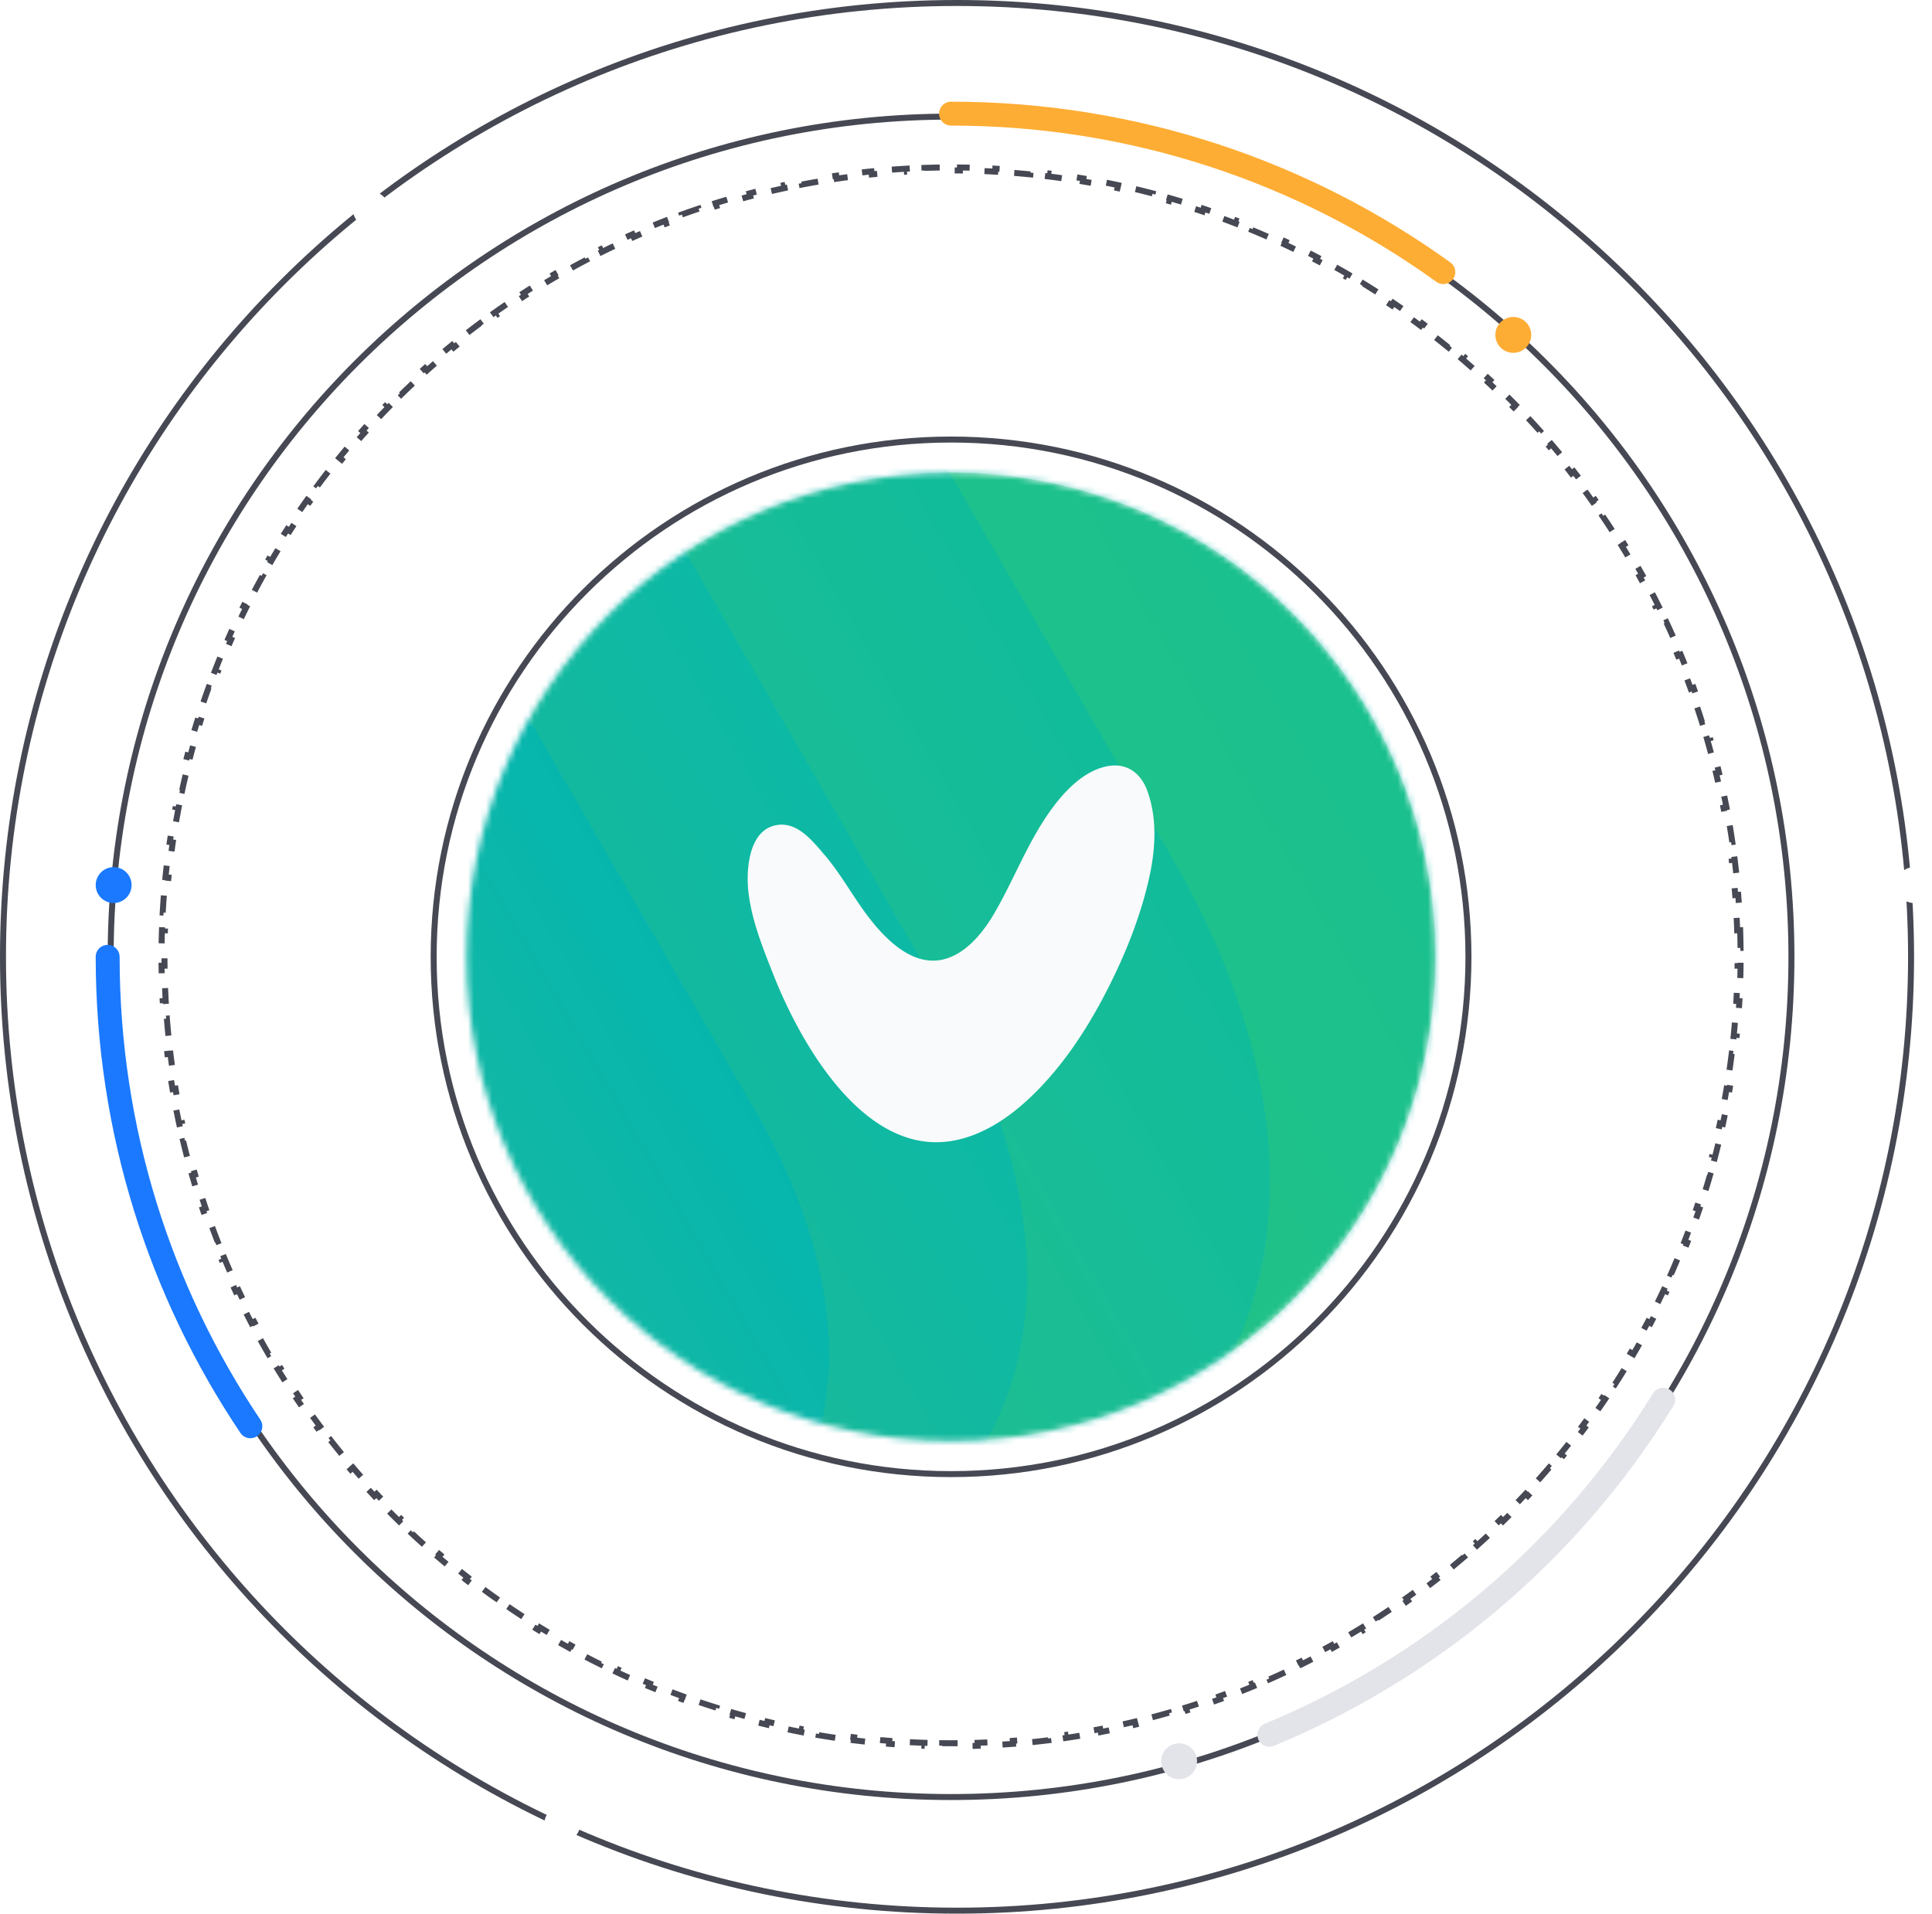 <svg xmlns="http://www.w3.org/2000/svg" fill="none" viewBox="0 0 320 317"><path stroke="#464853" stroke-width=".991" d="M296.717 158.5c0 76.868-62.319 139.182-139.195 139.182S18.327 235.368 18.327 158.5c0-76.869 62.32-139.183 139.195-139.183 76.876 0 139.195 62.314 139.195 139.183Z"/><path stroke="#464853" stroke-width=".991" d="M316.533 158.5c0 87.264-70.748 158.005-158.019 158.005S.495 245.764.495 158.5 71.243.495 158.514.495 316.533 71.237 316.533 158.5Z"/><path stroke="#464853" stroke-dasharray="2.97 2.97" stroke-width=".991" d="M288.225 154.09q.048 1.464.065 2.936l-.495.006a144 144 0 0 1 0 2.937l.495.005q-.017 1.472-.065 2.936l-.495-.016q-.048 1.461-.129 2.915l.495.027q-.082 1.471-.195 2.934l-.494-.038q-.114 1.457-.259 2.905l.493.049a127 127 0 0 1-.326 2.923l-.491-.06q-.179 1.451-.389 2.894l.49.071a125 125 0 0 1-.456 2.901l-.488-.082a124 124 0 0 1-.519 2.876l.487.094q-.277 1.443-.586 2.875l-.484-.105q-.309 1.433-.649 2.852l.482.116q-.342 1.427-.714 2.843l-.479-.126a126 126 0 0 1-.778 2.821l.476.137q-.405 1.41-.841 2.807l-.473-.148q-.437 1.4-.904 2.785l.469.158q-.47 1.39-.968 2.767l-.466-.169a128 128 0 0 1-1.029 2.739l.462.18q-.532 1.368-1.093 2.721l-.458-.189q-.56 1.352-1.15 2.688l.453.2q-.594 1.344-1.215 2.671l-.449-.21a130 130 0 0 1-1.27 2.633l.443.22q-.653 1.315-1.334 2.614l-.439-.23q-.68 1.295-1.387 2.572l.433.24a133 133 0 0 1-1.451 2.552l-.428-.25q-.737 1.263-1.501 2.507l.422.26a133 133 0 0 1-1.565 2.484l-.416-.269q-.793 1.229-1.612 2.438l.41.277q-.823 1.216-1.674 2.412l-.404-.287q-.847 1.191-1.72 2.363l.397.296q-.877 1.178-1.78 2.334l-.39-.305q-.9 1.153-1.824 2.285l.383.313a130 130 0 0 1-1.882 2.252l-.377-.322q-.95 1.111-1.924 2.201l.369.33q-.978 1.094-1.981 2.165l-.361-.338q-1 1.068-2.021 2.113l.354.346q-1.026 1.049-2.075 2.075l-.347-.354q-1.045 1.022-2.113 2.02l.339.362q-1.073 1.003-2.166 1.981l-.33-.37q-1.09.975-2.201 1.925l.322.376a134 134 0 0 1-2.252 1.882l-.314-.384q-1.132.925-2.284 1.824l.305.391q-1.158.903-2.335 1.78l-.296-.398q-1.172.873-2.363 1.72l.287.404q-1.195.85-2.412 1.674l-.278-.41q-1.209.819-2.437 1.612l.268.416q-1.232.796-2.484 1.564l-.259-.422q-1.245.764-2.508 1.501l.25.428q-1.267.738-2.552 1.451l-.24-.434q-1.277.708-2.572 1.387l.23.439q-1.299.681-2.614 1.334l-.221-.443q-1.308.65-2.633 1.27l.211.448q-1.328.623-2.671 1.215l-.2-.453q-1.337.59-2.689 1.151l.19.457q-1.353.562-2.722 1.093l-.179-.462q-1.363.53-2.74 1.029l.169.465q-1.377.5-2.767.968l-.158-.469q-1.386.468-2.785.904l.148.473q-1.397.436-2.807.842l-.137-.476q-1.404.404-2.821.776l.126.48q-1.416.372-2.844.714l-.115-.482q-1.42.34-2.852.648l.104.485q-1.431.307-2.874.585l-.094-.486q-1.433.275-2.876.518l.082.489q-1.445.243-2.901.456l-.071-.491q-1.442.21-2.894.389l.06.492q-1.456.178-2.923.325l-.049-.493q-1.449.145-2.905.259l.038.493q-1.463.114-2.934.195l-.027-.494q-1.454.08-2.915.129l.016.495q-1.464.048-2.936.065l-.006-.496a120 120 0 0 1-2.936 0l-.006.496q-1.472-.017-2.936-.065l.016-.495q-1.461-.05-2.915-.129l-.027.494q-1.471-.081-2.934-.195l.038-.493a133 133 0 0 1-2.905-.259l-.049.493q-1.466-.147-2.923-.325l.06-.492q-1.451-.179-2.894-.389l-.071.491a137 137 0 0 1-2.901-.456l.082-.489q-1.443-.243-2.876-.518l-.094.486q-1.443-.278-2.874-.585l.104-.485q-1.433-.308-2.852-.648l-.115.482q-1.428-.342-2.844-.714l.126-.48q-1.417-.372-2.821-.776l-.137.476a132 132 0 0 1-2.807-.842l.148-.473q-1.4-.436-2.785-.904l-.158.47q-1.39-.47-2.767-.969l.169-.465q-1.377-.5-2.74-1.029l-.179.462q-1.369-.531-2.722-1.093l.19-.457q-1.352-.561-2.689-1.151l-.2.453q-1.343-.592-2.671-1.215l.211-.448q-1.325-.62-2.634-1.27l-.22.443a130 130 0 0 1-2.614-1.334l.23-.439q-1.294-.68-2.572-1.387l-.24.433q-1.285-.712-2.552-1.45l.25-.428q-1.263-.737-2.508-1.501l-.26.422a137 137 0 0 1-2.484-1.564l.27-.417a129 129 0 0 1-2.438-1.611l-.278.41q-1.216-.823-2.412-1.674l.287-.404a132 132 0 0 1-2.363-1.72l-.296.398a132 132 0 0 1-2.335-1.78l.305-.391q-1.153-.899-2.284-1.824l-.314.384a129 129 0 0 1-2.252-1.882l.322-.376q-1.11-.95-2.2-1.925l-.331.37q-1.094-.978-2.166-1.981l.339-.362a130 130 0 0 1-2.114-2.02l-.346.354a134 134 0 0 1-2.075-2.075l.354-.346a131 131 0 0 1-2.02-2.113l-.362.338a131 131 0 0 1-1.981-2.165l.37-.33q-.975-1.09-1.925-2.201l-.377.322a132 132 0 0 1-1.882-2.252l.383-.313a130 130 0 0 1-1.824-2.285l-.39.305a130 130 0 0 1-1.78-2.334l.397-.296a132 132 0 0 1-1.72-2.363l-.404.287a129 129 0 0 1-1.674-2.412l.41-.278a130 130 0 0 1-1.612-2.437l-.416.269q-.795-1.233-1.565-2.484l.422-.26q-.765-1.244-1.501-2.507l-.428.25q-.74-1.267-1.45-2.552l.432-.24q-.707-1.278-1.387-2.572l-.439.23q-.681-1.299-1.334-2.614l.443-.22q-.65-1.308-1.27-2.633l-.449.21q-.622-1.327-1.215-2.671l.453-.2q-.59-1.337-1.15-2.688l-.458.189q-.562-1.353-1.093-2.721l.462-.18q-.53-1.362-1.029-2.739l-.466.169q-.499-1.377-.968-2.767l.47-.158q-.468-1.386-.905-2.785l-.473.148q-.435-1.397-.841-2.807l.476-.137q-.405-1.404-.778-2.821l-.479.126a130 130 0 0 1-.714-2.843l.482-.116a128 128 0 0 1-.649-2.852l-.484.105q-.308-1.432-.586-2.875l.487-.094q-.276-1.432-.519-2.876l-.488.083a131 131 0 0 1-.457-2.902l.49-.071q-.21-1.442-.388-2.894l-.491.06q-.18-1.456-.326-2.923l.492-.049q-.144-1.448-.258-2.905l-.494.038q-.113-1.463-.195-2.933l.495-.028q-.081-1.454-.129-2.915l-.495.016q-.048-1.463-.065-2.936l.495-.005a133 133 0 0 1 0-2.937l-.495-.006q.017-1.472.065-2.936l.495.017q.048-1.463.129-2.916l-.495-.027q.083-1.471.195-2.934l.494.039q.114-1.458.259-2.905l-.493-.05q.146-1.466.326-2.923l.491.061q.18-1.452.389-2.894l-.49-.072q.21-1.455.456-2.901l.488.083q.243-1.445.519-2.877l-.487-.093q.277-1.443.586-2.875l.484.104q.309-1.431.649-2.852l-.482-.115q.342-1.428.714-2.843l.48.126q.372-1.417.776-2.822l-.475-.137q.405-1.41.841-2.806l.473.147q.437-1.398.904-2.784l-.469-.158q.47-1.391.968-2.767l.466.169q.5-1.377 1.029-2.74l-.462-.179q.531-1.369 1.093-2.722l.458.19q.56-1.352 1.15-2.689l-.453-.2q.593-1.343 1.215-2.67l.449.21q.62-1.325 1.27-2.633l-.443-.22q.653-1.316 1.334-2.614l.439.23q.68-1.295 1.387-2.573l-.433-.24q.712-1.284 1.451-2.551l.428.25q.737-1.264 1.501-2.508l-.422-.26q.769-1.25 1.565-2.483l.416.268q.793-1.228 1.612-2.437l-.41-.278q.824-1.215 1.674-2.412l.404.287q.847-1.191 1.72-2.362l-.397-.296q.876-1.178 1.78-2.335l.39.305q.9-1.152 1.825-2.284l-.384-.313q.928-1.137 1.882-2.252l.377.322a131 131 0 0 1 1.924-2.201l-.37-.33q.979-1.094 1.982-2.166l.361.339q1-1.068 2.021-2.113l-.354-.347q1.026-1.048 2.075-2.075l.347.355q1.044-1.023 2.113-2.02l-.339-.363q1.073-1.002 2.166-1.98l.33.37q1.09-.975 2.201-1.925l-.322-.377q1.116-.953 2.252-1.882l.314.384q1.132-.924 2.284-1.824l-.305-.39q1.158-.903 2.335-1.78l.296.397q1.171-.873 2.363-1.72l-.287-.403a131 131 0 0 1 2.412-1.674l.278.41a130 130 0 0 1 2.437-1.612l-.268-.416q1.232-.795 2.484-1.564l.26.422q1.244-.765 2.507-1.501l-.25-.428q1.266-.74 2.552-1.45l.24.432q1.278-.707 2.572-1.387l-.23-.438q1.299-.682 2.614-1.335l.22.444q1.309-.65 2.634-1.27l-.211-.449q1.328-.622 2.671-1.215l.2.453a130 130 0 0 1 2.689-1.15l-.19-.458q1.354-.561 2.722-1.092l.179.461q1.363-.528 2.74-1.028l-.169-.466q1.377-.498 2.767-.968l.158.47q1.386-.468 2.785-.904l-.148-.473q1.397-.437 2.807-.842l.137.476q1.404-.404 2.821-.777l-.126-.479q1.416-.372 2.843-.714l.116.482q1.42-.34 2.852-.649l-.104-.484q1.431-.308 2.874-.585l.094.486q1.433-.275 2.876-.519l-.082-.488q1.445-.245 2.901-.456l.071.49q1.442-.21 2.894-.388l-.06-.492q1.456-.18 2.923-.326l.049.493q1.449-.145 2.905-.258l-.038-.494q1.463-.113 2.934-.195l.027.495a132 132 0 0 1 2.915-.13l-.016-.494q1.464-.049 2.936-.065l.006.495a133 133 0 0 1 2.936 0l.006-.495q1.472.015 2.936.065l-.017.495q1.463.048 2.916.129l.027-.495q1.471.082 2.934.195l-.038.494q1.456.113 2.905.258l.049-.493q1.466.147 2.923.326l-.06.492q1.452.178 2.894.388l.071-.49q1.457.211 2.901.456l-.082.488q1.443.245 2.876.519l.094-.486q1.443.277 2.874.585l-.104.484q1.432.309 2.852.649l.115-.482q1.428.342 2.844.714l-.126.48q1.416.372 2.821.776l.137-.476q1.41.405 2.807.842l-.148.473q1.4.435 2.785.904l.158-.47q1.39.47 2.767.968l-.169.466q1.377.5 2.74 1.028l.179-.461q1.369.531 2.722 1.092l-.19.458q1.352.56 2.689 1.15l.2-.453q1.343.593 2.671 1.215l-.211.449q1.325.62 2.634 1.27l.22-.444q1.315.653 2.614 1.335l-.23.438q1.295.68 2.572 1.387l.24-.433q1.285.711 2.552 1.451l-.25.428q1.263.737 2.508 1.5l.259-.421a129 129 0 0 1 2.484 1.564l-.268.416q1.228.793 2.437 1.612l.278-.41q1.217.824 2.412 1.674l-.287.404q1.192.846 2.363 1.72l.296-.398a134 134 0 0 1 2.335 1.78l-.305.39q1.152.9 2.284 1.824l.314-.383q1.136.928 2.252 1.881l-.322.377q1.111.95 2.201 1.924l.33-.369q1.094.978 2.166 1.98l-.339.362q1.068 1 2.113 2.02l.347-.353a134 134 0 0 1 2.075 2.075l-.354.346q1.022 1.045 2.021 2.113l.361-.339q1.003 1.072 1.981 2.166l-.369.33q.974 1.09 1.924 2.2l.377-.321q.954 1.115 1.882 2.252l-.383.313q.924 1.132 1.824 2.284l.39-.305q.903 1.158 1.78 2.335l-.397.296q.873 1.17 1.72 2.363l.404-.287q.85 1.195 1.674 2.411l-.41.278q.82 1.21 1.612 2.437l.416-.268q.796 1.232 1.565 2.484l-.422.26q.764 1.244 1.501 2.506l.428-.25q.739 1.268 1.451 2.552l-.433.24q.707 1.278 1.387 2.573l.439-.23q.681 1.298 1.334 2.614l-.443.22q.65 1.308 1.27 2.633l.449-.21q.621 1.327 1.215 2.67l-.453.2q.59 1.337 1.15 2.689l.458-.19q.561 1.353 1.093 2.722l-.462.179q.53 1.363 1.029 2.74l.466-.169q.498 1.376.968 2.767l-.469.158q.467 1.386.904 2.784l.473-.147q.436 1.396.841 2.806l-.476.137q.405 1.405.778 2.822l.479-.126q.372 1.415.714 2.843l-.482.115q.34 1.42.649 2.852l.484-.104q.309 1.432.586 2.875l-.487.093q.276 1.433.519 2.876l.488-.082q.244 1.446.456 2.901l-.49.072q.21 1.442.389 2.894l.491-.061q.18 1.457.326 2.923l-.493.05q.145 1.447.259 2.905l.494-.039q.113 1.463.195 2.934l-.495.027q.081 1.453.129 2.916z"/><path stroke="#464853" stroke-width=".991" d="M243.221 158.5c0 47.325-38.368 85.689-85.697 85.689S71.827 205.825 71.827 158.5s38.368-85.689 85.697-85.689 85.697 38.365 85.697 85.689Z"/><mask id="illustration_svg__a" width="161" height="161" x="77" y="78" maskUnits="userSpaceOnUse" style="mask-type:alpha"><ellipse cx="157.523" cy="158.501" fill="#D9D9D9" rx="80.248" ry="80.241"/></mask><g mask="url(#illustration_svg__a)"><ellipse cx="157.523" cy="158.501" fill="#2DCF64" rx="80.248" ry="80.241"/><g filter="url(#illustration_svg__b)" opacity=".1"><path fill="url(#illustration_svg__c)" d="M-417.946 10.6c-49.811-58.673-83.346-210.057 52.912-197.612 136.238 12.457 343.38-338.708 350.143-202.137 6.753 136.603 157.637-16.19 197.587 52.998L384.932 14.102c39.95 69.189 45.297 156.282-52.923 197.591-98.221 41.31-342.405 110.35-350.143 202.138-7.74 91.787-210.141 56.771-197.608-52.987 12.534-109.758-152.425-291.58-202.236-350.253z"/></g><g filter="url(#illustration_svg__d)" opacity=".2"><path fill="url(#illustration_svg__e)" d="M-387.543 33.586c-45.248-53.27-75.677-190.782 48.053-179.468C-215.748-134.549-27.624-453.51-21.5-329.458s143.173-14.732 179.465 48.122l183.666 318.09c36.292 62.854 41.137 141.955-48.054 179.468-89.191 37.514-310.97 100.214-317.99 183.576s-190.851 51.547-179.465-48.122-138.418-264.82-183.665-318.09"/></g><g filter="url(#illustration_svg__f)" opacity=".2" style="mix-blend-mode:multiply"><path fill="url(#illustration_svg__g)" d="M-355.388 63.381c-40.426-47.607-67.603-170.431 42.928-160.325 110.543 10.126 278.607-274.805 284.082-164 5.475 110.804 127.9-13.163 160.322 42.989l164.08 284.17c32.422 56.152 36.749 126.806-42.928 160.326s-277.804 89.539-284.081 164c-6.277 74.46-170.488 46.058-160.323-42.989 10.166-89.047-123.654-236.563-164.068-284.15z" style="mix-blend-mode:multiply"/></g><g filter="url(#illustration_svg__h)" opacity=".3" style="mix-blend-mode:multiply"><path fill="url(#illustration_svg__i)" d="M-323.674 96.327c-35.545-41.844-59.464-149.874 37.751-140.99 97.195 8.895 244.985-241.664 249.804-144.212 4.82 97.451 112.482-11.563 140.987 37.804L249.151 98.812c28.505 49.368 32.33 111.512-37.751 140.99-70.061 29.466-244.288 78.718-249.804 144.212-5.517 65.494-149.918 40.504-140.987-37.804 8.962-78.3-108.726-208.02-144.283-249.883" style="mix-blend-mode:multiply"/></g><g filter="url(#illustration_svg__j)" opacity=".4" style="mix-blend-mode:multiply"><path fill="url(#illustration_svg__k)" d="M-283.556 136.751c-29.643-34.924-49.609-125.021 31.495-117.625 81.096 7.428 204.383-201.605 208.399-120.309s93.817-9.642 117.603 31.552l120.367 208.464c23.786 41.194 26.969 93.029-31.475 117.614-58.443 24.585-203.802 65.672-208.398 120.308s-125.063 33.784-117.623-31.54c7.472-65.315-90.724-173.539-120.368-208.464" style="mix-blend-mode:multiply"/></g><g filter="url(#illustration_svg__l)" opacity=".5" style="mix-blend-mode:multiply"><path fill="url(#illustration_svg__m)" d="M-257.126 160.016c-25.64-30.207-42.898-108.163 27.241-101.738 70.159 6.412 176.808-174.407 180.27-104.07 3.483 70.324 81.16-8.357 101.736 27.28l104.121 180.326c20.577 35.637 23.339 80.467-27.241 101.739-50.58 21.271-176.287 56.816-180.27 104.069s-108.196 29.223-101.736-27.279c6.459-56.503-78.482-150.12-104.121-180.327" style="mix-blend-mode:multiply"/></g><g filter="url(#illustration_svg__n)" opacity=".7" style="mix-blend-mode:multiply"><path fill="url(#illustration_svg__o)" d="M-232.824 179.176c-22.215-26.162-37.166-93.708 23.6-88.139S-56.07-60.042-53.058.883c3.012 60.924 70.322-7.222 88.137 23.633l90.199 156.215c17.827 30.875 20.207 69.715-23.6 88.139s-152.733 49.213-156.166 90.155-93.73 25.312-88.137-23.634-67.984-130.052-90.199-156.215" style="mix-blend-mode:multiply"/></g><g filter="url(#illustration_svg__p)" style="mix-blend-mode:multiply"><path fill="url(#illustration_svg__q)" d="M-209.623 206.481c-18.223-21.465-30.487-76.858 19.354-72.283 49.842 4.574 125.621-123.905 128.1-73.952 2.457 49.965 57.663-5.936 72.281 19.382L84.1 207.767c14.618 25.317 16.568 57.185-19.354 72.284-35.943 15.11-125.27 40.36-128.1 73.951-2.828 33.592-76.882 20.763-72.281-19.382s-55.765-106.674-73.988-128.139" style="mix-blend-mode:multiply"/></g><path fill="#F9FAFB" d="M188.839 150.934a81 81 0 0 1-3.916 9.908c-2.952 6.276-6.485 12.341-11.018 17.539-4.282 4.915-9.934 9.665-16.516 10.656-14.363 2.151-24.776-16.119-29.286-27.571-1.702-4.302-3.5-8.722-4.105-13.39-.502-3.878-.046-10.862 4.915-11.439 3.232-.384 5.646 2.628 7.57 4.874 2.284 2.652 4.054 5.693 6.04 8.569 2.803 4.061 7.502 9.683 12.931 8.993 3.996-.512 7.107-4.19 9.088-7.537 2.997-5.057 5.138-10.668 8.329-15.601 2.375-3.701 5.903-8.003 10.339-8.97 3.271-.719 5.749.979 6.85 4.126 1.787 4.992 1.251 10.461 0 15.506a60 60 0 0 1-1.221 4.337"/></g><circle cx="317.027" cy="146.613" r="2.972" fill="#fff"/><path stroke="#FEAD34" stroke-linecap="round" stroke-width="3.963" d="M157.523 18.823c30.434 0 58.594 9.731 81.539 26.251"/><circle cx="250.65" cy="55.477" r="2.972" fill="#FEAD34"/><path stroke="#E3E4E9" stroke-linecap="round" stroke-width="3.963" d="M275.48 231.857c-16.015 25.876-39.11 44.698-65.233 55.513"/><circle cx="2.972" cy="2.972" r="2.477" fill="#E3E4E9" stroke="#E3E4E9" stroke-width=".991" transform="rotate(121.755 18.694 200.934)skewX(.005)"/><circle cx="61.423" cy="34.672" r="2.972" fill="#fff"/><path stroke="#1A79FF" stroke-linecap="round" stroke-width="3.963" d="M17.832 158.5c0 28.785 8.708 55.536 23.634 77.764"/><circle cx="18.824" cy="146.613" r="2.972" fill="#1A79FF"/><circle cx="93.126" cy="302.141" r="2.972" fill="#fff"/><defs><linearGradient id="illustration_svg__c" x1="279.384" x2="-334.876" y1="-168.697" y2="185.977" gradientUnits="userSpaceOnUse"><stop stop-color="#00B5B4"/><stop offset="1" stop-color="#60BD68"/></linearGradient><linearGradient id="illustration_svg__e" x1="245.781" x2="-312.103" y1="-129.249" y2="192.874" gradientUnits="userSpaceOnUse"><stop stop-color="#00B5B4"/><stop offset="1" stop-color="#60BD68"/></linearGradient><linearGradient id="illustration_svg__g" x1="210.371" x2="-288.01" y1="-82.08" y2="205.686" gradientUnits="userSpaceOnUse"><stop stop-color="#00B5B4"/><stop offset="1" stop-color="#60BD68"/></linearGradient><linearGradient id="illustration_svg__i" x1="173.833" x2="-264.413" y1="-31.584" y2="221.461" gradientUnits="userSpaceOnUse"><stop stop-color="#00B5B4"/><stop offset="1" stop-color="#60BD68"/></linearGradient><linearGradient id="illustration_svg__k" x1="131.482" x2="-234.129" y1="30.024" y2="241.128" gradientUnits="userSpaceOnUse"><stop stop-color="#00B5B4"/><stop offset="1" stop-color="#60BD68"/></linearGradient><linearGradient id="illustration_svg__m" x1="101.931" x2="-214.35" y1="67.706" y2="250.327" gradientUnits="userSpaceOnUse"><stop stop-color="#00B5B4"/><stop offset="1" stop-color="#60BD68"/></linearGradient><linearGradient id="illustration_svg__o" x1="78.214" x2="-195.784" y1="99.221" y2="257.428" gradientUnits="userSpaceOnUse"><stop stop-color="#00B5B4"/><stop offset="1" stop-color="#60BD68"/></linearGradient><linearGradient id="illustration_svg__q" x1="-168.438" x2="29.358" y1="96.911" y2="316.549" gradientUnits="userSpaceOnUse"><stop stop-color="#008FB4"/><stop offset="1" stop-color="#60BD68"/></linearGradient><filter id="illustration_svg__b" width="873.324" height="890.767" x="-461.457" y="-420.744" color-interpolation-filters="sRGB" filterUnits="userSpaceOnUse"><feFlood flood-opacity="0" result="BackgroundImageFix"/><feBlend in="SourceGraphic" in2="BackgroundImageFix" result="shape"/><feColorMatrix in="SourceAlpha" result="hardAlpha" values="0 0 0 0 0 0 0 0 0 0 0 0 0 0 0 0 0 0 127 0"/><feOffset dy="3.569"/><feGaussianBlur stdDeviation="1.785"/><feComposite in2="hardAlpha" k2="-1" k3="1" operator="arithmetic"/><feColorMatrix values="0 0 0 0 0 0 0 0 0 0 0 0 0 0 0 0 0 0 0.25 0"/><feBlend in2="shape" result="effect1_innerShadow_6900_72293"/></filter><filter id="illustration_svg__d" width="793.156" height="809.314" x="-427.059" y="-358.157" color-interpolation-filters="sRGB" filterUnits="userSpaceOnUse"><feFlood flood-opacity="0" result="BackgroundImageFix"/><feBlend in="SourceGraphic" in2="BackgroundImageFix" result="shape"/><feColorMatrix in="SourceAlpha" result="hardAlpha" values="0 0 0 0 0 0 0 0 0 0 0 0 0 0 0 0 0 0 127 0"/><feOffset dy="3.569"/><feGaussianBlur stdDeviation="1.785"/><feComposite in2="hardAlpha" k2="-1" k3="1" operator="arithmetic"/><feColorMatrix values="0 0 0 0 0 0 0 0 0 0 0 0 0 0 0 0 0 0 0.25 0"/><feBlend in2="shape" result="effect1_innerShadow_6900_72293"/></filter><filter id="illustration_svg__f" width="708.57" height="723.377" x="-390.689" y="-286.577" color-interpolation-filters="sRGB" filterUnits="userSpaceOnUse"><feFlood flood-opacity="0" result="BackgroundImageFix"/><feBlend in="SourceGraphic" in2="BackgroundImageFix" result="shape"/><feColorMatrix in="SourceAlpha" result="hardAlpha" values="0 0 0 0 0 0 0 0 0 0 0 0 0 0 0 0 0 0 127 0"/><feOffset dy="3.569"/><feGaussianBlur stdDeviation="1.785"/><feComposite in2="hardAlpha" k2="-1" k3="1" operator="arithmetic"/><feColorMatrix values="0 0 0 0 0 0 0 0 0 0 0 0 0 0 0 0 0 0 0.25 0"/><feBlend in2="shape" result="effect1_innerShadow_6900_72293"/></filter><filter id="illustration_svg__h" width="623.094" height="636.552" x="-354.721" y="-211.421" color-interpolation-filters="sRGB" filterUnits="userSpaceOnUse"><feFlood flood-opacity="0" result="BackgroundImageFix"/><feBlend in="SourceGraphic" in2="BackgroundImageFix" result="shape"/><feColorMatrix in="SourceAlpha" result="hardAlpha" values="0 0 0 0 0 0 0 0 0 0 0 0 0 0 0 0 0 0 127 0"/><feOffset dy="3.569"/><feGaussianBlur stdDeviation="1.785"/><feComposite in2="hardAlpha" k2="-1" k3="1" operator="arithmetic"/><feColorMatrix values="0 0 0 0 0 0 0 0 0 0 0 0 0 0 0 0 0 0 0.25 0"/><feBlend in2="shape" result="effect1_innerShadow_6900_72293"/></filter><filter id="illustration_svg__j" width="519.801" height="531.636" x="-309.453" y="-119.99" color-interpolation-filters="sRGB" filterUnits="userSpaceOnUse"><feFlood flood-opacity="0" result="BackgroundImageFix"/><feBlend in="SourceGraphic" in2="BackgroundImageFix" result="shape"/><feColorMatrix in="SourceAlpha" result="hardAlpha" values="0 0 0 0 0 0 0 0 0 0 0 0 0 0 0 0 0 0 127 0"/><feOffset dy="3.569"/><feGaussianBlur stdDeviation="1.785"/><feComposite in2="hardAlpha" k2="-1" k3="1" operator="arithmetic"/><feColorMatrix values="0 0 0 0 0 0 0 0 0 0 0 0 0 0 0 0 0 0 0.25 0"/><feBlend in2="shape" result="effect1_innerShadow_6900_72293"/></filter><filter id="illustration_svg__l" width="449.641" height="460.348" x="-279.521" y="-62.066" color-interpolation-filters="sRGB" filterUnits="userSpaceOnUse"><feFlood flood-opacity="0" result="BackgroundImageFix"/><feBlend in="SourceGraphic" in2="BackgroundImageFix" result="shape"/><feColorMatrix in="SourceAlpha" result="hardAlpha" values="0 0 0 0 0 0 0 0 0 0 0 0 0 0 0 0 0 0 127 0"/><feOffset dy="3.569"/><feGaussianBlur stdDeviation="1.785"/><feComposite in2="hardAlpha" k2="-1" k3="1" operator="arithmetic"/><feColorMatrix values="0 0 0 0 0 0 0 0 0 0 0 0 0 0 0 0 0 0 0.25 0"/><feBlend in2="shape" result="effect1_innerShadow_6900_72293"/></filter><filter id="illustration_svg__n" width="389.523" height="399.276" x="-252.227" y="-13.212" color-interpolation-filters="sRGB" filterUnits="userSpaceOnUse"><feFlood flood-opacity="0" result="BackgroundImageFix"/><feBlend in="SourceGraphic" in2="BackgroundImageFix" result="shape"/><feColorMatrix in="SourceAlpha" result="hardAlpha" values="0 0 0 0 0 0 0 0 0 0 0 0 0 0 0 0 0 0 127 0"/><feOffset dy="3.569"/><feGaussianBlur stdDeviation="1.785"/><feComposite in2="hardAlpha" k2="-1" k3="1" operator="arithmetic"/><feColorMatrix values="0 0 0 0 0 0 0 0 0 0 0 0 0 0 0 0 0 0 0.25 0"/><feBlend in2="shape" result="effect1_innerShadow_6900_72293"/></filter><filter id="illustration_svg__p" width="319.496" height="328.134" x="-225.541" y="48.692" color-interpolation-filters="sRGB" filterUnits="userSpaceOnUse"><feFlood flood-opacity="0" result="BackgroundImageFix"/><feBlend in="SourceGraphic" in2="BackgroundImageFix" result="shape"/><feColorMatrix in="SourceAlpha" result="hardAlpha" values="0 0 0 0 0 0 0 0 0 0 0 0 0 0 0 0 0 0 127 0"/><feOffset dy="3.569"/><feGaussianBlur stdDeviation="1.785"/><feComposite in2="hardAlpha" k2="-1" k3="1" operator="arithmetic"/><feColorMatrix values="0 0 0 0 0 0 0 0 0 0 0 0 0 0 0 0 0 0 0.25 0"/><feBlend in2="shape" result="effect1_innerShadow_6900_72293"/></filter></defs></svg>